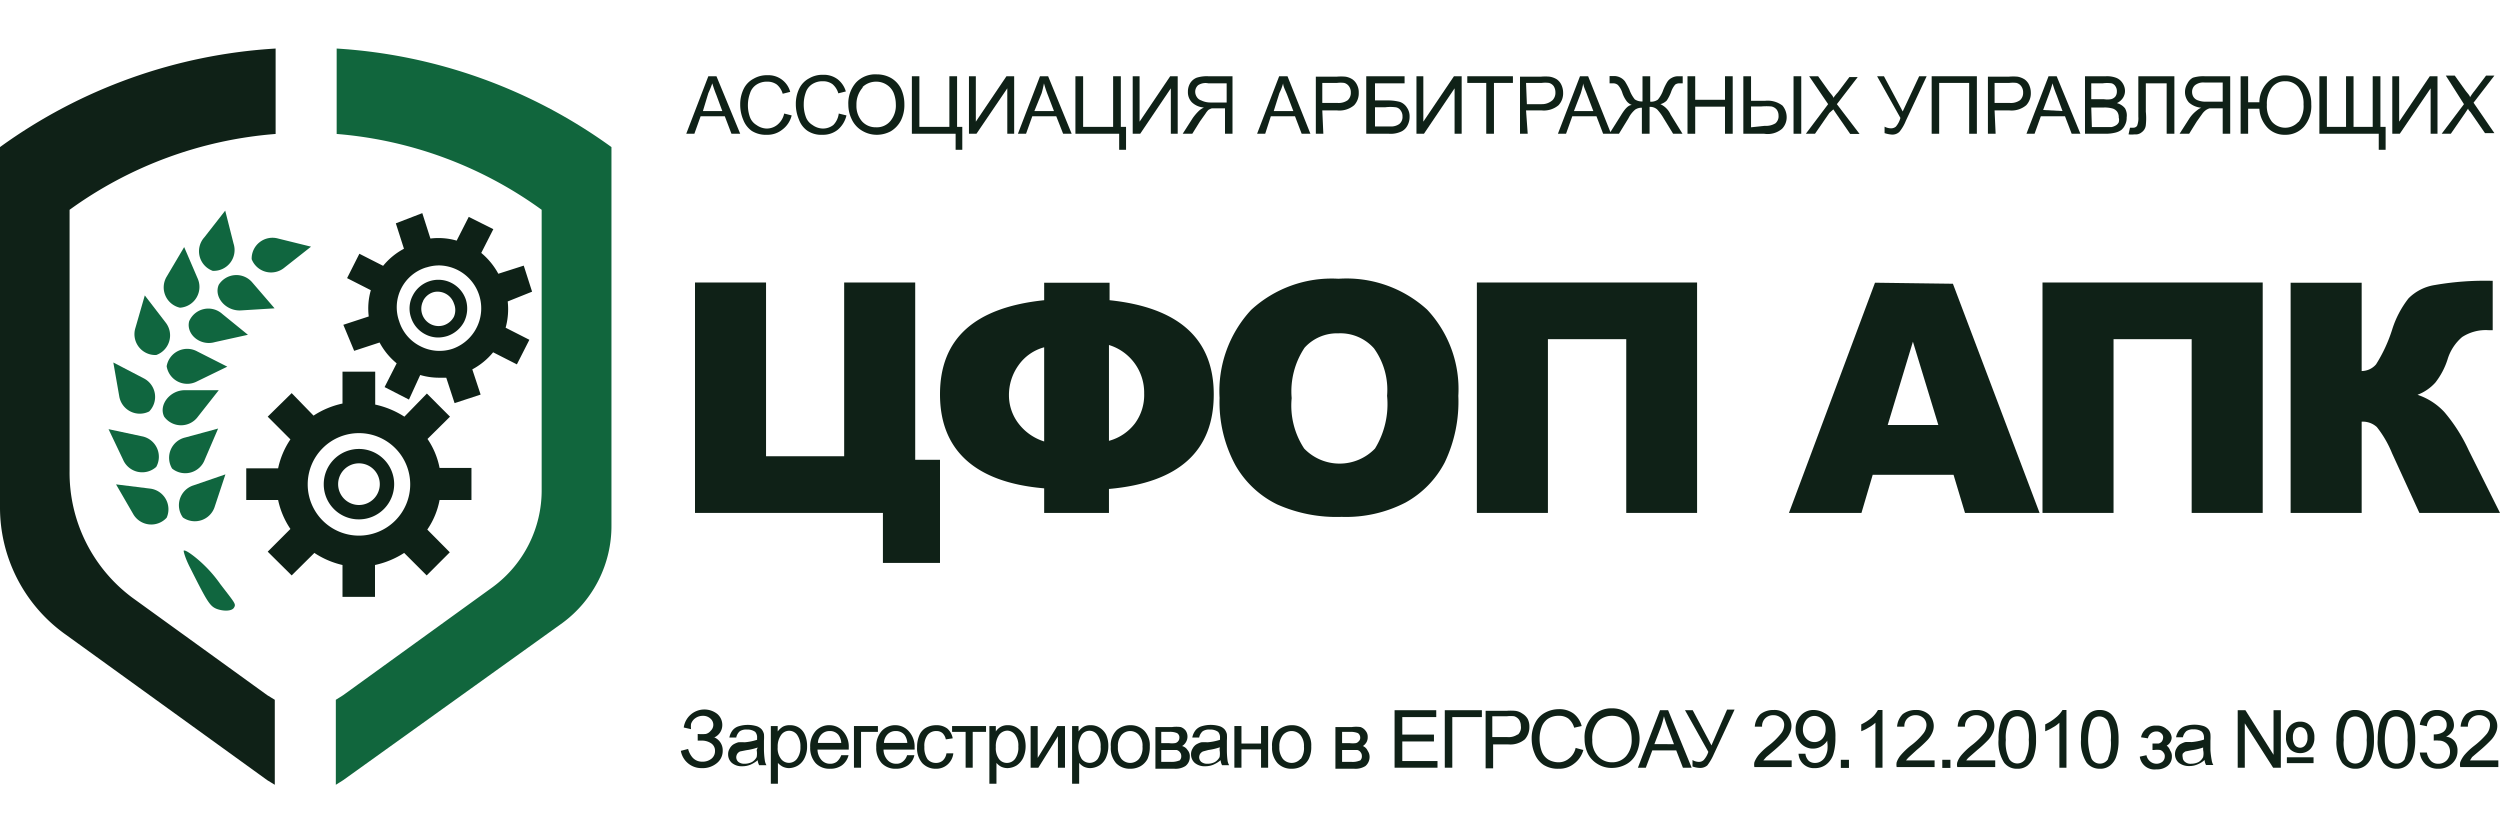 <svg xmlns="http://www.w3.org/2000/svg" viewBox="0 0 120 40"><defs><style>.cls-1{fill:none;}.cls-2{fill:#0e2117;}.cls-3{fill:#0f2117;}.cls-4{fill:#11663d;}.cls-5{fill:#10663f;}</style></defs><title>Монтажная область 36</title><g id="Layer_2" data-name="Layer 2"><path class="cls-1" d="M56.42,35.67a.24.24,0,0,0,.15-.09.25.25,0,0,0,.06-.16.24.24,0,0,0-.11-.23.85.85,0,0,0-.38-.06h-.38v.56h.37A1,1,0,0,0,56.42,35.67Z"/><path class="cls-1" d="M54.25,35.09a.52.52,0,0,0-.42.19.84.84,0,0,0-.17.57.87.87,0,0,0,.17.58.56.56,0,0,0,.84,0,.85.85,0,0,0,.17-.59.78.78,0,0,0-.17-.56A.52.52,0,0,0,54.25,35.09Z"/><path class="cls-1" d="M57.69,36a.36.36,0,0,0-.13.11.34.34,0,0,0-.05.17.3.3,0,0,0,.1.22.45.45,0,0,0,.3.09.75.75,0,0,0,.35-.08.59.59,0,0,0,.23-.24.94.94,0,0,0,0-.34v-.12A2.79,2.79,0,0,1,58,36Z"/><path class="cls-1" d="M52.32,35.07a.48.48,0,0,0-.38.2,1.13,1.13,0,0,0,0,1.16.49.49,0,0,0,.77,0,.9.9,0,0,0,.16-.59.87.87,0,0,0-.16-.58A.48.48,0,0,0,52.32,35.07Z"/><path class="cls-1" d="M76.22,4.52c-.08-.23-.15-.42-.19-.57a5.08,5.08,0,0,1-.15.52l-.3.81h.93Z"/><path class="cls-1" d="M53.23,16.56v4.6a2.33,2.33,0,0,0,1.25-.84,2.3,2.3,0,0,0,.44-1.43,2.39,2.39,0,0,0-1.69-2.33Z"/><path class="cls-1" d="M48.43,19a2.23,2.23,0,0,0,.46,1.38,2.47,2.47,0,0,0,1.23.86V16.62a2.2,2.2,0,0,0-1.23.86A2.45,2.45,0,0,0,48.43,19Z"/><path class="cls-1" d="M56.5,36l-.33,0h-.41v.6h.45a1,1,0,0,0,.4-.06.26.26,0,0,0,.11-.23.28.28,0,0,0-.06-.18A.29.29,0,0,0,56.5,36Z"/><path class="cls-1" d="M72.68,34.44a1.43,1.43,0,0,0-.34,0h-.71v1h.72a.75.75,0,0,0,.5-.13A.47.47,0,0,0,73,34.9a.53.53,0,0,0-.09-.3A.46.46,0,0,0,72.68,34.44Z"/><path class="cls-1" d="M77.87,34.49a.9.9,0,0,0-.49-.13.93.93,0,0,0-.67.26,1.23,1.23,0,0,0-.28.89,1.1,1.1,0,0,0,.27.79.91.91,0,0,0,.68.29.87.87,0,0,0,.67-.29,1.18,1.18,0,0,0,.27-.83,1.55,1.55,0,0,0-.11-.59A1,1,0,0,0,77.87,34.49Z"/><path class="cls-1" d="M79.87,34.38a5.26,5.26,0,0,1-.15.53l-.31.81h.94L80.06,35A5.37,5.37,0,0,1,79.87,34.38Z"/><path class="cls-1" d="M85.37,5.62a.48.48,0,0,0-.09-.29A.44.44,0,0,0,85,5.18a2.77,2.77,0,0,0-.49,0h-.49v1h.66A.87.87,0,0,0,85.22,6,.44.44,0,0,0,85.37,5.62Z"/><path class="cls-1" d="M65.1,35.67a.24.24,0,0,0,.14-.09.21.21,0,0,0,.07-.16.26.26,0,0,0-.11-.23.93.93,0,0,0-.39-.06h-.37v.56h.36A1.11,1.11,0,0,0,65.1,35.67Z"/><path class="cls-1" d="M64.24,16a2.1,2.1,0,0,0-1.66.73A3.78,3.78,0,0,0,62,19.11a3.75,3.75,0,0,0,.62,2.41,2.36,2.36,0,0,0,3.4,0,4.08,4.08,0,0,0,.6-2.57A3.41,3.41,0,0,0,66,16.68,2.16,2.16,0,0,0,64.24,16Z"/><path class="cls-1" d="M62,35.09a.52.52,0,0,0-.42.19.84.84,0,0,0-.17.57.87.87,0,0,0,.17.58.56.56,0,0,0,.84,0,.9.9,0,0,0,.17-.59.83.83,0,0,0-.17-.56A.52.52,0,0,0,62,35.09Z"/><path class="cls-1" d="M65.17,36l-.32,0h-.41v.6h.45a.87.87,0,0,0,.39-.06.26.26,0,0,0,.11-.23.28.28,0,0,0-.06-.18A.26.26,0,0,0,65.17,36Z"/><path class="cls-1" d="M97,4.84a.47.47,0,0,0,.15-.37.49.49,0,0,0-.09-.3A.41.41,0,0,0,96.79,4a1.35,1.35,0,0,0-.34,0h-.71V5h.71A.76.76,0,0,0,97,4.84Z"/><path class="cls-1" d="M17.23,24.25a1,1,0,1,0-1-1A1,1,0,0,0,17.23,24.25Z"/><path class="cls-1" d="M17.23,25.7a2.46,2.46,0,1,0-2.46-2.45A2.45,2.45,0,0,0,17.23,25.7Zm0-4.14a1.69,1.69,0,1,1-1.69,1.69A1.69,1.69,0,0,1,17.23,21.56Z"/><path class="cls-1" d="M61.79,4.52c-.09-.23-.15-.42-.2-.57a2.55,2.55,0,0,1-.15.52l-.3.81h.94Z"/><path class="cls-1" d="M34.39,4.52a5.81,5.81,0,0,1-.2-.57,5.08,5.08,0,0,1-.15.52l-.3.81h.93Z"/><path class="cls-1" d="M20.67,15.55a.81.81,0,0,0,.63,0,.85.85,0,0,0,.48-.41.81.81,0,0,0,0-.63A.83.83,0,0,0,21,14a.73.73,0,0,0-.25,0,.83.83,0,0,0-.12,1.52Z"/><path class="cls-1" d="M74.47,4.84a.5.5,0,0,0,.14-.37.56.56,0,0,0-.08-.3A.41.41,0,0,0,74.3,4,1.39,1.39,0,0,0,74,4h-.7V5H74A.76.76,0,0,0,74.47,4.84Z"/><path class="cls-1" d="M50.3,4.52A5.37,5.37,0,0,1,50.11,4a5.08,5.08,0,0,1-.15.52l-.31.81h.94Z"/><path class="cls-1" d="M58.84,4.88V4H58a.65.65,0,0,0-.45.13.42.42,0,0,0-.14.32.46.46,0,0,0,.08.25.38.38,0,0,0,.21.16,1,1,0,0,0,.39.06Z"/><path class="cls-1" d="M42.08,6.15a.84.84,0,0,0,.68-.29A1.16,1.16,0,0,0,43,5a1.51,1.51,0,0,0-.11-.59.87.87,0,0,0-.34-.39.91.91,0,0,0-.49-.14.94.94,0,0,0-.67.27,1.21,1.21,0,0,0-.28.89,1.13,1.13,0,0,0,.27.79A.88.88,0,0,0,42.08,6.15Z"/><path class="cls-1" d="M35.47,36a.36.36,0,0,0-.13.11.34.34,0,0,0-.05.17.3.3,0,0,0,.1.22.45.45,0,0,0,.3.09.78.78,0,0,0,.35-.08.59.59,0,0,0,.23-.24.94.94,0,0,0,0-.34v-.12a2.79,2.79,0,0,1-.55.13Z"/><path class="cls-1" d="M67.12,6a.43.43,0,0,0,.15-.36.46.46,0,0,0-.09-.29A.34.34,0,0,0,67,5.19a2.1,2.1,0,0,0-.52,0H66v1h.73A.68.68,0,0,0,67.12,6Z"/><path class="cls-1" d="M48.35,35.07a.52.52,0,0,0-.39.2.94.94,0,0,0-.16.59.88.88,0,0,0,.15.57.47.47,0,0,0,.38.19.49.49,0,0,0,.39-.19.9.9,0,0,0,.16-.59.87.87,0,0,0-.16-.58A.48.48,0,0,0,48.35,35.07Z"/><path class="cls-1" d="M64.69,4.84a.47.47,0,0,0,.15-.37.49.49,0,0,0-.09-.3A.41.41,0,0,0,64.52,4a1.3,1.3,0,0,0-.34,0h-.71V5h.72A.75.75,0,0,0,64.69,4.84Z"/><path class="cls-1" d="M37.88,35.07a.5.5,0,0,0-.38.2.94.94,0,0,0-.17.59.83.83,0,0,0,.16.57.48.48,0,0,0,.76,0,.9.9,0,0,0,.17-.59.93.93,0,0,0-.16-.58A.5.5,0,0,0,37.88,35.07Z"/><path class="cls-1" d="M39.83,35.09a.54.54,0,0,0-.39.15.62.62,0,0,0-.18.42h1.12a.74.74,0,0,0-.13-.38A.52.52,0,0,0,39.83,35.09Z"/><path class="cls-1" d="M43,35.09a.53.53,0,0,0-.39.15.62.62,0,0,0-.18.42h1.12a.74.74,0,0,0-.13-.38A.52.52,0,0,0,43,35.09Z"/><path class="cls-1" d="M19.09,15.45a2,2,0,0,0,1,1.19A2.05,2.05,0,0,0,23,14.18a2.06,2.06,0,0,0-2-1.42,2,2,0,0,0-.63.1,2,2,0,0,0-1.32,2.59Zm.72-1.26a1.38,1.38,0,0,1,1.86-.61,1.4,1.4,0,0,1,.69.8,1.44,1.44,0,0,1-.08,1.06,1.42,1.42,0,0,1-.81.69,1.55,1.55,0,0,1-.43.07,1.35,1.35,0,0,1-.62-.15,1.38,1.38,0,0,1-.69-.81A1.33,1.33,0,0,1,19.81,14.19Z"/><path class="cls-1" d="M104.9,36a.47.47,0,0,0-.13.11.34.34,0,0,0,0,.17.28.28,0,0,0,.11.22.41.41,0,0,0,.3.09.82.82,0,0,0,.35-.08.56.56,0,0,0,.22-.24.76.76,0,0,0,0-.34v-.12a2.62,2.62,0,0,1-.55.13Z"/><path class="cls-1" d="M100.79,34.36a.43.43,0,0,0-.37.2,2.58,2.58,0,0,0,0,1.84.46.46,0,0,0,.79,0,1.88,1.88,0,0,0,.15-.91,1.85,1.85,0,0,0-.15-.91A.47.47,0,0,0,100.79,34.36Z"/><path class="cls-1" d="M98.52,4a5.08,5.08,0,0,1-.15.52l-.3.81H99l-.28-.76A5.81,5.81,0,0,1,98.52,4Z"/><polygon class="cls-1" points="90.63 20.4 93.06 20.4 91.84 16.43 90.63 20.4"/><path class="cls-1" d="M96.83,34.36a.46.46,0,0,0-.38.2,1.83,1.83,0,0,0-.17.93,1.72,1.72,0,0,0,.16.91.46.46,0,0,0,.78,0,1.74,1.74,0,0,0,.16-.91,1.72,1.72,0,0,0-.16-.91A.46.46,0,0,0,96.83,34.36Z"/><path class="cls-1" d="M113.05,34.36a.46.46,0,0,0-.38.2,1.83,1.83,0,0,0-.17.93,1.72,1.72,0,0,0,.16.91.46.46,0,0,0,.39.22.45.45,0,0,0,.39-.22,1.74,1.74,0,0,0,.16-.91,1.72,1.72,0,0,0-.16-.91A.45.45,0,0,0,113.05,34.36Z"/><path class="cls-1" d="M115,34.36a.43.43,0,0,0-.37.2,2.58,2.58,0,0,0,0,1.84.46.46,0,0,0,.79,0,1.88,1.88,0,0,0,.15-.91,1.85,1.85,0,0,0-.15-.91A.47.47,0,0,0,115,34.36Z"/><path class="cls-1" d="M110.41,34.9a.32.32,0,0,0-.25.12.59.59,0,0,0-.1.36.63.63,0,0,0,.1.39.32.32,0,0,0,.25.12.31.31,0,0,0,.24-.12.56.56,0,0,0,.11-.37.59.59,0,0,0-.11-.39A.34.34,0,0,0,110.41,34.9Z"/><path class="cls-1" d="M106.69,4.88V4h-.88a.65.65,0,0,0-.45.13.42.42,0,0,0-.14.32.45.45,0,0,0,.07.25.41.41,0,0,0,.22.16,1,1,0,0,0,.39.06Z"/><path class="cls-1" d="M109.69,3.92a.77.77,0,0,0-.64.3,1.3,1.3,0,0,0-.24.83,1.22,1.22,0,0,0,.24.81.85.85,0,0,0,1.28,0,1.26,1.26,0,0,0,.24-.83,1.27,1.27,0,0,0-.24-.82A.79.79,0,0,0,109.69,3.92Z"/><path class="cls-1" d="M101.32,6.08a.66.66,0,0,0,.21-.08.34.34,0,0,0,.14-.15.43.43,0,0,0,0-.23.47.47,0,0,0-.07-.27.44.44,0,0,0-.22-.16,1.42,1.42,0,0,0-.41-.05h-.64v1h.94Z"/><path class="cls-1" d="M101.33,4.78a.38.38,0,0,0,.21-.13.4.4,0,0,0,.07-.24.41.41,0,0,0-.07-.25.32.32,0,0,0-.18-.14,1.51,1.51,0,0,0-.43,0h-.55v.84h.6A1,1,0,0,0,101.33,4.78Z"/><path class="cls-1" d="M87.1,34.36a.51.51,0,0,0-.39.18.72.72,0,0,0-.17.48.61.61,0,0,0,.16.43.54.54,0,0,0,.39.17.51.51,0,0,0,.39-.17.65.65,0,0,0,.15-.46.69.69,0,0,0-.15-.46A.52.52,0,0,0,87.1,34.36Z"/><path class="cls-2" d="M16.44,27.12v1.53H18V27.12a4.23,4.23,0,0,0,1.4-.58l1.08,1.08,1.11-1.11-1.08-1.09A3.73,3.73,0,0,0,21.1,24h1.53V22.46H21.1a3.73,3.73,0,0,0-.58-1.39L21.6,20l-1.11-1.11L19.41,20a4.23,4.23,0,0,0-1.4-.58V17.84H16.44v1.53a4.1,4.1,0,0,0-1.39.58L14,18.87,12.85,20l1.09,1.09a3.92,3.92,0,0,0-.59,1.39H11.82V24h1.53a3.92,3.92,0,0,0,.59,1.39l-1.09,1.09L14,27.62l1.09-1.08A4.1,4.1,0,0,0,16.44,27.12Zm.79-6.33a2.46,2.46,0,1,1-2.46,2.46A2.46,2.46,0,0,1,17.23,20.79Z"/><path class="cls-2" d="M17.23,24.93a1.69,1.69,0,1,0-1.69-1.68A1.68,1.68,0,0,0,17.23,24.93Zm0-2.69a1,1,0,1,1-1,1A1,1,0,0,1,17.23,22.24Z"/><path class="cls-2" d="M17,16.84l1.22-.4a3.3,3.3,0,0,0,.82,1l-.58,1.14,1.17.6L20.17,18a3.22,3.22,0,0,0,.87.13c.13,0,.25,0,.38,0l.4,1.22,1.25-.41-.4-1.21a3.3,3.3,0,0,0,1-.82l1.14.58.6-1.18-1.14-.58a3.34,3.34,0,0,0,.1-1.26L25.54,14l-.4-1.25-1.22.39a3.43,3.43,0,0,0-.82-1l.58-1.14-1.18-.59-.58,1.14a3.15,3.15,0,0,0-1.26-.1l-.39-1.22L19,10.72l.39,1.22a3.27,3.27,0,0,0-1,.82l-1.14-.58-.59,1.17,1.14.58a3.16,3.16,0,0,0-.1,1.26l-1.22.4Zm3.46-4a2,2,0,0,1,.63-.1,2.06,2.06,0,0,1,.64,4,2,2,0,0,1-1.57-.13,2,2,0,0,1-1-1.19,2,2,0,0,1,1.32-2.59Z"/><path class="cls-2" d="M20.42,16.05a1.35,1.35,0,0,0,.62.15,1.55,1.55,0,0,0,.43-.07,1.42,1.42,0,0,0,.81-.69,1.44,1.44,0,0,0,.08-1.06,1.4,1.4,0,0,0-.69-.8,1.38,1.38,0,0,0-1.86.61,1.33,1.33,0,0,0-.08,1.05A1.38,1.38,0,0,0,20.42,16.05Zm-.11-1.61a.81.81,0,0,1,.48-.41A.73.73,0,0,1,21,14a.83.83,0,0,1,.79.57.81.81,0,0,1,0,.63.85.85,0,0,1-.48.41.83.83,0,0,1-1-1.16Z"/><path class="cls-3" d="M6.34,28.68a7.47,7.47,0,0,1-3-6.07V10.07a19.41,19.41,0,0,1,9.89-3.64V2.33A25.09,25.09,0,0,0,0,7.06H0V24.33A7.48,7.48,0,0,0,3.07,30.4l9.76,7.05.36.22V33.59l-.36-.22Z"/><path class="cls-4" d="M16.16,6.43A19.41,19.41,0,0,1,26,10.07h0V23.5a5.76,5.76,0,0,1-2.35,4.68l-7.18,5.19-.35.22v4.08l.35-.22L27,29.9a5.78,5.78,0,0,0,2.35-4.69V7.06A25.09,25.09,0,0,0,16.16,2.33Z"/><path class="cls-5" d="M10.41,29.23c.3.11.71.12.82-.06s.06-.2-.66-1.14A6.25,6.25,0,0,0,9.31,26.7c-.4-.31-.47-.28-.49-.27s.06.35.32.85C9.94,28.87,10.07,29.1,10.41,29.23Z"/><path class="cls-5" d="M10.31,24.31l.51-1.54-1.54.53a1,1,0,0,0-.5,1.54A1,1,0,0,0,10.31,24.31Z"/><path class="cls-5" d="M8,24.85H8a1,1,0,0,0-.82-1.4l-1.61-.2.81,1.4A1,1,0,0,0,8,24.85Z"/><path class="cls-5" d="M9.83,22.06l.64-1.49L8.89,21a1,1,0,0,0-.63,1.49A1,1,0,0,0,9.83,22.06Z"/><path class="cls-5" d="M5.91,22.07a1,1,0,0,0,1.59.34h0a1,1,0,0,0-.7-1.47L5.21,20.6Z"/><path class="cls-5" d="M7.88,20A1,1,0,0,0,9.5,20l1-1.27-1.62,0C8.17,18.72,7.6,19.43,7.88,20Z"/><path class="cls-5" d="M5.72,19a1,1,0,0,0,1.44.75,1,1,0,0,0-.28-1.6L5.44,17.4Z"/><path class="cls-5" d="M9.47,16.87A1,1,0,0,0,8,17.58a1,1,0,0,0,1.45.73h0l1.46-.71Z"/><path class="cls-5" d="M6.5,15.74a1,1,0,0,0,1,1.3,1,1,0,0,0,.45-1.56l-1-1.3Z"/><path class="cls-5" d="M10.67,15.07a1,1,0,0,0-1.59.35h0c-.16.62.53,1.21,1.24,1l1.58-.35Z"/><path class="cls-5" d="M9.48,13.35h0l-.64-1.49L8,13.28a1,1,0,0,0,.64,1.49A1,1,0,0,0,9.48,13.35Z"/><path class="cls-5" d="M12.12,13.57a1,1,0,0,0-1.62.1c-.25.59.34,1.27,1.06,1.23l1.62-.1Z"/><path class="cls-5" d="M12.08,12.44a1,1,0,0,0,1.58.4l1.27-1-1.58-.39A1,1,0,0,0,12.08,12.44Z"/><path class="cls-5" d="M11.21,11.69l-.4-1.58-1,1.28A1,1,0,0,0,10.21,13,1,1,0,0,0,11.21,11.69Z"/><path class="cls-3" d="M33.63,5.58h1.16l.32.84h.42L34.39,3.66H34L32.94,6.42h.39ZM34,4.47A5.08,5.08,0,0,0,34.19,4a5.81,5.81,0,0,0,.2.57l.28.76h-.93Z"/><path class="cls-3" d="M36.08,6.28a1.26,1.26,0,0,0,.73.19,1.13,1.13,0,0,0,.73-.24A1.2,1.2,0,0,0,38,5.54l-.36-.09A.94.94,0,0,1,37.3,6a.81.81,0,0,1-.52.17A.88.88,0,0,1,36.31,6,.74.74,0,0,1,36,5.63a1.68,1.68,0,0,1-.1-.62A1.64,1.64,0,0,1,36,4.48a.76.76,0,0,1,.3-.41.9.9,0,0,1,.53-.15.76.76,0,0,1,.46.14.91.91,0,0,1,.28.44l.36-.09a1.08,1.08,0,0,0-1.09-.8,1.26,1.26,0,0,0-.67.17,1.09,1.09,0,0,0-.47.48,1.67,1.67,0,0,0-.17.76,1.85,1.85,0,0,0,.15.74A1.16,1.16,0,0,0,36.08,6.28Z"/><path class="cls-3" d="M38.76,6.28a1.2,1.2,0,0,0,.72.19,1.13,1.13,0,0,0,.73-.24,1.27,1.27,0,0,0,.42-.69l-.37-.09A.94.94,0,0,1,40,6a.81.81,0,0,1-.52.17A.88.88,0,0,1,39,6a.74.74,0,0,1-.32-.39,1.68,1.68,0,0,1-.1-.62,1.64,1.64,0,0,1,.09-.53.76.76,0,0,1,.3-.41.9.9,0,0,1,.53-.15.76.76,0,0,1,.46.14.91.91,0,0,1,.28.44l.36-.09a1.14,1.14,0,0,0-.4-.59,1.11,1.11,0,0,0-.69-.21,1.26,1.26,0,0,0-.67.17,1.09,1.09,0,0,0-.47.48,1.67,1.67,0,0,0-.17.76,1.85,1.85,0,0,0,.15.74A1.11,1.11,0,0,0,38.76,6.28Z"/><path class="cls-3" d="M41.39,6.28a1.36,1.36,0,0,0,.7.19,1.42,1.42,0,0,0,.67-.17,1.31,1.31,0,0,0,.48-.51A1.66,1.66,0,0,0,43.41,5a1.75,1.75,0,0,0-.16-.74,1.22,1.22,0,0,0-.47-.51,1.37,1.37,0,0,0-.69-.18,1.27,1.27,0,0,0-1,.39,1.51,1.51,0,0,0-.37,1.07,1.59,1.59,0,0,0,.16.69A1.24,1.24,0,0,0,41.39,6.28Zm0-2.09a.94.94,0,0,1,.67-.27.91.91,0,0,1,.49.14.87.87,0,0,1,.34.39A1.51,1.51,0,0,1,43,5a1.16,1.16,0,0,1-.27.82.84.84,0,0,1-.68.29.88.88,0,0,1-.67-.28,1.13,1.13,0,0,1-.27-.79A1.21,1.21,0,0,1,41.42,4.19Z"/><polygon class="cls-3" points="45.87 7.19 46.19 7.19 46.19 6.09 45.94 6.09 45.94 3.66 45.57 3.66 45.57 6.09 44.13 6.09 44.13 3.66 43.77 3.66 43.77 6.42 45.87 6.42 45.87 7.19"/><polygon class="cls-3" points="48.35 4.24 48.35 6.42 48.68 6.42 48.68 3.66 48.31 3.66 46.84 5.84 46.84 3.66 46.51 3.66 46.51 6.42 46.87 6.42 48.35 4.24"/><path class="cls-3" d="M49.55,5.58H50.7l.33.84h.41L50.31,3.66h-.39L48.86,6.42h.39ZM50,4.47A5.08,5.08,0,0,0,50.11,4a5.37,5.37,0,0,0,.19.57l.29.76h-.94Z"/><polygon class="cls-3" points="53.72 7.19 54.05 7.19 54.05 6.09 53.8 6.09 53.8 3.66 53.43 3.66 53.43 6.09 51.99 6.09 51.99 3.66 51.62 3.66 51.62 6.42 53.72 6.42 53.72 7.19"/><polygon class="cls-3" points="56.2 4.24 56.2 6.42 56.53 6.42 56.53 3.66 56.17 3.66 54.7 5.84 54.7 3.66 54.37 3.66 54.37 6.42 54.73 6.42 56.2 4.24"/><path class="cls-3" d="M57.25,5.67l-.48.75h.46l.36-.58.27-.38A1,1,0,0,1,58,5.28a.65.65,0,0,1,.17-.08h.63V6.42h.36V3.66H58a1.62,1.62,0,0,0-.56.07.65.65,0,0,0-.31.26.78.78,0,0,0-.11.42.69.69,0,0,0,.19.5.92.92,0,0,0,.58.25,1,1,0,0,0-.22.14A2.4,2.4,0,0,0,57.25,5.67Zm.41-.85a.38.38,0,0,1-.21-.16.46.46,0,0,1-.08-.25.42.42,0,0,1,.14-.32A.65.65,0,0,1,58,4h.88v.92h-.79A1,1,0,0,1,57.66,4.82Z"/><path class="cls-3" d="M61,5.58h1.16l.32.84h.42L61.8,3.66h-.4L60.34,6.42h.39Zm.41-1.11A2.55,2.55,0,0,0,61.59,4c0,.15.11.34.2.57l.29.76h-.94Z"/><path class="cls-3" d="M63.47,5.3h.71A1.09,1.09,0,0,0,65,5.05a.84.84,0,0,0,.22-.6.77.77,0,0,0-.08-.37.67.67,0,0,0-.22-.27.86.86,0,0,0-.34-.13,2.43,2.43,0,0,0-.42,0h-1V6.42h.36Zm0-1.32h.71a1.3,1.3,0,0,1,.34,0,.41.41,0,0,1,.23.16.49.49,0,0,1,.09.3.47.47,0,0,1-.15.37.75.75,0,0,1-.5.13h-.72Z"/><path class="cls-3" d="M67.29,6.3A.65.65,0,0,0,67.57,6a.86.86,0,0,0,.09-.39.73.73,0,0,0-.13-.45.65.65,0,0,0-.34-.27,2.24,2.24,0,0,0-.58-.07H66V4h1.42V3.66H65.58V6.42h1.08A1.2,1.2,0,0,0,67.29,6.3ZM66,5.15h.48a2.1,2.1,0,0,1,.52,0,.34.34,0,0,1,.23.15.46.46,0,0,1,.09.29.43.43,0,0,1-.15.36.68.68,0,0,1-.44.12H66Z"/><polygon class="cls-3" points="69.82 4.24 69.82 6.42 70.16 6.42 70.16 3.66 69.79 3.66 68.32 5.84 68.32 3.66 67.99 3.66 67.99 6.42 68.35 6.42 69.82 4.24"/><polygon class="cls-3" points="71.34 6.42 71.71 6.42 71.71 3.98 72.62 3.98 72.62 3.66 70.43 3.66 70.43 3.98 71.34 3.98 71.34 6.42"/><path class="cls-3" d="M73.25,5.3H74a1.09,1.09,0,0,0,.81-.25.84.84,0,0,0,.22-.6.91.91,0,0,0-.08-.37.67.67,0,0,0-.22-.27.91.91,0,0,0-.35-.13,2.31,2.31,0,0,0-.42,0h-1V6.42h.37Zm0-1.32H74a1.39,1.39,0,0,1,.35,0,.41.41,0,0,1,.23.16.56.56,0,0,1,.08.3.5.5,0,0,1-.14.37A.76.76,0,0,1,74,5h-.71Z"/><path class="cls-3" d="M75.17,6.42l.3-.84h1.16l.32.84h.76l.46-.75,0,0a1.28,1.28,0,0,1,.32-.41.57.57,0,0,1,.32-.09V6.42h.37V5.13a.51.51,0,0,1,.36.12,2.26,2.26,0,0,1,.31.42l.46.75h.45l-.57-.92A1,1,0,0,0,79.7,5,.7.7,0,0,0,80,4.83a1.86,1.86,0,0,0,.21-.41,1.07,1.07,0,0,1,.2-.36A.34.34,0,0,1,80.62,4h.15V3.66h-.23a.61.61,0,0,0-.3.08.55.55,0,0,0-.21.19,2.59,2.59,0,0,0-.19.38,1.5,1.5,0,0,1-.26.47.55.55,0,0,1-.37.1V3.66h-.37V4.87a.61.61,0,0,1-.37-.1,1.59,1.59,0,0,1-.26-.47A3.61,3.61,0,0,0,78,3.91a.63.63,0,0,0-.21-.18.66.66,0,0,0-.32-.08h-.21V4h.15a.36.36,0,0,1,.25.08,1,1,0,0,1,.21.37,1.38,1.38,0,0,0,.22.42.61.61,0,0,0,.24.17c-.18,0-.35.21-.52.49l-.51.81L76.23,3.66h-.39L74.78,6.42Zm.71-1.95A5.08,5.08,0,0,0,76,4c0,.15.11.34.19.57l.29.76h-.93Z"/><polygon class="cls-3" points="81.37 5.12 82.8 5.12 82.8 6.42 83.17 6.42 83.17 3.66 82.8 3.66 82.8 4.79 81.37 4.79 81.37 3.66 81 3.66 81 6.42 81.37 6.42 81.37 5.12"/><rect class="cls-3" x="86.09" y="3.66" width="0.37" height="2.76"/><path class="cls-3" d="M85.54,6.18a.79.79,0,0,0,.22-.56.87.87,0,0,0-.2-.55,1.17,1.17,0,0,0-.85-.23h-.66V3.66h-.37V6.42h1A1.06,1.06,0,0,0,85.54,6.18Zm-1.49-.07v-1h.49a2.77,2.77,0,0,1,.49,0,.44.44,0,0,1,.25.15.48.48,0,0,1,.09.29.44.44,0,0,1-.15.37.87.87,0,0,1-.51.12Z"/><path class="cls-3" d="M87.12,6.42l.69-1L88,5.25l.12.18.69,1h.45L88.17,5l1-1.3h-.4l-.55.73A2.58,2.58,0,0,0,88,4.7c0-.08-.12-.19-.23-.34l-.5-.7h-.43L87.75,5,86.68,6.42Z"/><path class="cls-3" d="M91,6.08a.36.36,0,0,1-.23.08.68.68,0,0,1-.31-.08v.31a1.43,1.43,0,0,0,.35.07.48.48,0,0,0,.36-.13,2,2,0,0,0,.31-.53l1-2.14h-.36l-.79,1.69-.9-1.69H90.1l1.12,2A1.07,1.07,0,0,1,91,6.08Z"/><polygon class="cls-3" points="93.08 3.98 94.52 3.98 94.52 6.42 94.89 6.42 94.89 3.66 92.72 3.66 92.72 6.42 93.08 6.42 93.08 3.98"/><path class="cls-3" d="M95.74,5.3h.71a1.09,1.09,0,0,0,.81-.25.84.84,0,0,0,.22-.6.91.91,0,0,0-.08-.37.67.67,0,0,0-.22-.27.93.93,0,0,0-.34-.13,2.43,2.43,0,0,0-.42,0h-1V6.42h.37Zm0-1.32h.71a1.35,1.35,0,0,1,.34,0,.41.41,0,0,1,.23.16.49.49,0,0,1,.09.3.47.47,0,0,1-.15.37.76.76,0,0,1-.51.13h-.71Z"/><path class="cls-3" d="M99.44,6.42h.42L98.72,3.66h-.39L97.27,6.42h.39l.3-.84h1.16ZM98.07,5.28l.3-.81A5.08,5.08,0,0,0,98.52,4a5.81,5.81,0,0,0,.2.57l.28.76Z"/><path class="cls-3" d="M101.52,6.37a.83.83,0,0,0,.3-.13A.67.67,0,0,0,102,6a.73.73,0,0,0,.08-.36A.68.68,0,0,0,102,5.2a.72.72,0,0,0-.39-.25.72.72,0,0,0,.29-.25.61.61,0,0,0,.1-.34.69.69,0,0,0-.11-.36.64.64,0,0,0-.3-.26,1.24,1.24,0,0,0-.51-.08h-1V6.42h1A1.87,1.87,0,0,0,101.52,6.37ZM100.38,4h.55a1.51,1.51,0,0,1,.43,0,.32.32,0,0,1,.18.14.41.41,0,0,1,.07.25.4.4,0,0,1-.07.24.38.38,0,0,1-.21.13,1,1,0,0,1-.35,0h-.6Zm0,1.16H101a1.42,1.42,0,0,1,.41.05.44.44,0,0,1,.22.16.47.47,0,0,1,.07.27.43.43,0,0,1,0,.23.34.34,0,0,1-.14.15.66.66,0,0,1-.21.08h-.94Z"/><path class="cls-3" d="M102.8,6.35A.48.48,0,0,0,103,6a3.14,3.14,0,0,0,0-.64V4h1V6.42h.37V3.66h-1.73V5.6a1,1,0,0,1-.06.44.22.22,0,0,1-.19.09l-.15,0-.07.32a1.26,1.26,0,0,0,.29,0A.45.45,0,0,0,102.8,6.35Z"/><path class="cls-3" d="M105.1,5.67l-.48.75h.46l.36-.58.27-.38a.76.76,0,0,1,.18-.18.65.65,0,0,1,.17-.08h.63V6.42h.36V3.66h-1.22a1.69,1.69,0,0,0-.57.07A.63.63,0,0,0,105,4a.79.79,0,0,0-.12.42.74.74,0,0,0,.19.5,1,1,0,0,0,.59.25.84.84,0,0,0-.22.14A1.61,1.61,0,0,0,105.1,5.67Zm.41-.85a.41.41,0,0,1-.22-.16.45.45,0,0,1-.07-.25.42.42,0,0,1,.14-.32.65.65,0,0,1,.45-.13h.88v.92h-.79A1,1,0,0,1,105.51,4.82Z"/><path class="cls-3" d="M110.94,5a1.48,1.48,0,0,0-.35-1,1.2,1.2,0,0,0-.9-.38,1.14,1.14,0,0,0-.86.35,1.37,1.37,0,0,0-.38.94h-.54V3.66h-.36V6.42h.36V5.22h.54a1.45,1.45,0,0,0,.4.92,1.13,1.13,0,0,0,.83.33,1.18,1.18,0,0,0,.91-.39A1.52,1.52,0,0,0,110.94,5Zm-.61.84a.85.85,0,0,1-1.28,0,1.22,1.22,0,0,1-.24-.81,1.3,1.3,0,0,1,.24-.83.77.77,0,0,1,.64-.3.79.79,0,0,1,.64.29,1.27,1.27,0,0,1,.24.82A1.26,1.26,0,0,1,110.33,5.86Z"/><polygon class="cls-3" points="114.18 7.19 114.51 7.19 114.51 6.09 114.26 6.09 114.26 3.66 113.89 3.66 113.89 6.09 112.97 6.09 112.97 3.66 112.61 3.66 112.61 6.09 111.69 6.09 111.69 3.66 111.33 3.66 111.33 6.42 114.18 6.42 114.18 7.19"/><polygon class="cls-3" points="116.67 4.24 116.67 6.42 117 6.42 117 3.66 116.63 3.66 115.16 5.84 115.16 3.66 114.83 3.66 114.83 6.42 115.19 6.42 116.67 4.24"/><path class="cls-3" d="M117.64,6.42l.69-1,.14-.21c0,.06.08.13.12.18l.69,1h.45l-1-1.46,1-1.3h-.4l-.55.73a2.58,2.58,0,0,0-.22.31c0-.08-.12-.19-.23-.34l-.5-.7h-.43L118.27,5,117.2,6.42Z"/><polygon class="cls-3" points="40.52 13.56 40.52 21.9 36.77 21.9 36.77 13.56 33.36 13.56 33.36 24.62 42.38 24.62 42.38 27.02 45.12 27.02 45.12 22.07 43.93 22.07 43.93 13.56 40.52 13.56"/><path class="cls-3" d="M58.26,18.93c0-2.66-1.67-4.17-5-4.52v-.84H50.12v.84c-3.35.35-5,1.85-5,4.52s1.68,4.23,5,4.51v1.18h3.11V23.47C56.59,23.17,58.26,21.65,58.26,18.93Zm-8.14,2.26a2.47,2.47,0,0,1-1.23-.86A2.23,2.23,0,0,1,48.43,19a2.45,2.45,0,0,1,.46-1.47,2.2,2.2,0,0,1,1.23-.86Zm4.36-.87a2.33,2.33,0,0,1-1.25.84v-4.6a2.39,2.39,0,0,1,1.69,2.33A2.3,2.3,0,0,1,54.48,20.32Z"/><path class="cls-3" d="M68.5,14.86a5.75,5.75,0,0,0-4.25-1.48,5.71,5.71,0,0,0-4.2,1.5,5.73,5.73,0,0,0-1.51,4.22,6.35,6.35,0,0,0,.76,3.23,4.66,4.66,0,0,0,2,1.88,7,7,0,0,0,3.1.6,6.22,6.22,0,0,0,3.07-.69,4.66,4.66,0,0,0,1.88-1.93A6.76,6.76,0,0,0,70,19,5.57,5.57,0,0,0,68.5,14.86ZM66,21.53a2.36,2.36,0,0,1-3.4,0A3.75,3.75,0,0,1,62,19.11a3.78,3.78,0,0,1,.62-2.42A2.1,2.1,0,0,1,64.24,16a2.16,2.16,0,0,1,1.71.72A3.41,3.41,0,0,1,66.58,19,4.08,4.08,0,0,1,66,21.53Z"/><polygon class="cls-3" points="81.46 24.62 81.46 13.56 70.89 13.56 70.89 24.62 74.3 24.62 74.3 16.28 78.06 16.28 78.06 24.62 81.46 24.62"/><path class="cls-3" d="M90,13.57,85.87,24.62h3.48l.54-1.83h3.88l.55,1.83H97.9l-4.16-11Zm.61,6.83,1.21-4,1.22,4Z"/><polygon class="cls-3" points="101.45 16.28 105.2 16.28 105.2 24.62 108.61 24.62 108.61 13.56 98.04 13.56 98.04 24.62 101.45 24.62 101.45 16.28"/><path class="cls-3" d="M116.13,24.62H120l-1.5-3a7.94,7.94,0,0,0-1.17-1.84,3.08,3.08,0,0,0-1.29-.83,2.19,2.19,0,0,0,.86-.59,3.57,3.57,0,0,0,.58-1.1,2.28,2.28,0,0,1,.7-1.08,2.08,2.08,0,0,1,1.29-.33h.18V13.48a14,14,0,0,0-2.77.2,2.27,2.27,0,0,0-1.27.64,4.72,4.72,0,0,0-.78,1.48,7.19,7.19,0,0,1-.78,1.69.92.92,0,0,1-.69.32V13.57h-3.41V24.62h3.41V20.24a1,1,0,0,1,.73.26,5.12,5.12,0,0,1,.73,1.26Z"/><path class="cls-3" d="M34.3,35.39a.65.65,0,0,0,.37-.6.69.69,0,0,0-.24-.52,1,1,0,0,0-1.61.65l.35.08a1.19,1.19,0,0,1,0-.25.54.54,0,0,1,.21-.28.61.61,0,0,1,.36-.11.51.51,0,0,1,.37.14.39.39,0,0,1,0,.58.42.42,0,0,1-.23.15,1.92,1.92,0,0,1-.39,0v.32h.18a.78.78,0,0,1,.48.14.42.42,0,0,1,.17.36.46.46,0,0,1-.16.36.67.67,0,0,1-.46.15.6.6,0,0,1-.46-.2,1,1,0,0,1-.21-.41l-.35.09a1,1,0,0,0,1,.83,1.07,1.07,0,0,0,.73-.24.75.75,0,0,0,.28-.6.67.67,0,0,0-.5-.67Z"/><path class="cls-3" d="M36.67,36v-.45a2,2,0,0,0,0-.31.55.55,0,0,0-.11-.23.57.57,0,0,0-.23-.15,1.49,1.49,0,0,0-.87,0,.59.59,0,0,0-.3.2.82.82,0,0,0-.15.34l.33,0a.54.54,0,0,1,.17-.3.55.55,0,0,1,.35-.08.62.62,0,0,1,.39.11.4.4,0,0,1,.09.29v.09a2.59,2.59,0,0,1-.6.12,2.26,2.26,0,0,0-.3,0,1,1,0,0,0-.25.11.55.55,0,0,0-.17.2.5.5,0,0,0-.07.27.54.54,0,0,0,.18.41.73.73,0,0,0,.5.16,1,1,0,0,0,.38-.07,1.45,1.45,0,0,0,.36-.22.61.61,0,0,0,.07.24h.35a.62.62,0,0,1-.08-.24A3.92,3.92,0,0,1,36.67,36Zm-.35,0a.94.94,0,0,1,0,.34.59.59,0,0,1-.23.24.78.78,0,0,1-.35.08.45.45,0,0,1-.3-.09.3.3,0,0,1-.1-.22.34.34,0,0,1,.05-.17.36.36,0,0,1,.13-.11l.3-.06a2.79,2.79,0,0,0,.55-.13Z"/><path class="cls-3" d="M38.37,34.94a.78.78,0,0,0-.46-.13.67.67,0,0,0-.33.07.89.89,0,0,0-.25.23v-.26H37v2.77h.34v-1a.84.84,0,0,0,.23.18.73.73,0,0,0,.3.07.9.9,0,0,0,.44-.13.85.85,0,0,0,.32-.38,1.23,1.23,0,0,0,.11-.55,1.32,1.32,0,0,0-.1-.53A.77.77,0,0,0,38.37,34.94Zm-.12,1.49a.48.48,0,0,1-.76,0,.83.83,0,0,1-.16-.57.94.94,0,0,1,.17-.59.47.47,0,0,1,.76,0,.93.93,0,0,1,.16.58A.9.9,0,0,1,38.25,36.43Z"/><path class="cls-3" d="M39.83,34.81a.88.88,0,0,0-.68.28,1.1,1.1,0,0,0-.26.78,1.08,1.08,0,0,0,.26.76.91.91,0,0,0,.7.27.94.94,0,0,0,.57-.17.86.86,0,0,0,.31-.48l-.35,0a.76.76,0,0,1-.21.31.51.51,0,0,1-.32.1.54.54,0,0,1-.42-.18.79.79,0,0,1-.19-.5h1.5v-.09a1.09,1.09,0,0,0-.26-.77A.86.86,0,0,0,39.83,34.81Zm-.57.85a.62.62,0,0,1,.18-.42.54.54,0,0,1,.39-.15.52.52,0,0,1,.42.19.74.74,0,0,1,.13.38Z"/><polygon class="cls-3" points="42.14 34.85 40.99 34.85 40.99 36.85 41.33 36.85 41.33 35.13 42.14 35.13 42.14 34.85"/><path class="cls-3" d="M43,34.81a.87.87,0,0,0-.68.28,1.1,1.1,0,0,0-.26.78,1.08,1.08,0,0,0,.26.76.9.9,0,0,0,.69.27,1,1,0,0,0,.58-.17.8.8,0,0,0,.3-.48l-.35,0a.61.61,0,0,1-.21.31.46.46,0,0,1-.31.1.54.54,0,0,1-.42-.18.74.74,0,0,1-.19-.5h1.49a.34.34,0,0,0,0-.09,1.09,1.09,0,0,0-.26-.77A.86.86,0,0,0,43,34.81Zm-.57.85a.62.62,0,0,1,.18-.42.53.53,0,0,1,.39-.15.52.52,0,0,1,.42.19.74.74,0,0,1,.13.38Z"/><path class="cls-3" d="M45.26,36.5a.48.48,0,0,1-.33.12.52.52,0,0,1-.41-.18,1,1,0,0,1-.15-.59.86.86,0,0,1,.16-.58.53.53,0,0,1,.42-.18.43.43,0,0,1,.29.1.57.57,0,0,1,.16.3l.33-.05a.81.81,0,0,0-.26-.47.85.85,0,0,0-.54-.16,1,1,0,0,0-.48.12.75.75,0,0,0-.32.36,1.41,1.41,0,0,0-.11.57,1.08,1.08,0,0,0,.25.77.87.87,0,0,0,.66.27.81.81,0,0,0,.55-.2.84.84,0,0,0,.28-.54l-.33,0A.59.59,0,0,1,45.26,36.5Z"/><polygon class="cls-3" points="45.7 35.13 46.35 35.13 46.35 36.85 46.69 36.85 46.69 35.13 47.33 35.13 47.33 34.85 45.7 34.85 45.7 35.13"/><path class="cls-3" d="M48.83,34.94a.77.77,0,0,0-.45-.13.67.67,0,0,0-.33.07.68.68,0,0,0-.25.23v-.26h-.31v2.77h.34v-1a.79.79,0,0,0,.22.18.74.74,0,0,0,.31.07.9.9,0,0,0,.44-.13.92.92,0,0,0,.32-.38,1.38,1.38,0,0,0,.11-.55,1.51,1.51,0,0,0-.1-.53A.85.85,0,0,0,48.83,34.94Zm-.11,1.49a.49.49,0,0,1-.39.19.47.47,0,0,1-.38-.19.88.88,0,0,1-.15-.57.94.94,0,0,1,.16-.59.52.52,0,0,1,.39-.2.48.48,0,0,1,.37.19.87.87,0,0,1,.16.58A.9.9,0,0,1,48.72,36.43Z"/><polygon class="cls-3" points="49.81 36.38 49.81 34.85 49.47 34.85 49.47 36.85 49.84 36.85 50.78 35.34 50.78 36.85 51.12 36.85 51.12 34.85 50.75 34.85 49.81 36.38"/><path class="cls-3" d="M52.8,34.94a.77.77,0,0,0-.45-.13.67.67,0,0,0-.33.07.77.77,0,0,0-.25.23v-.26h-.31v2.77h.34v-1a.79.79,0,0,0,.22.18.74.74,0,0,0,.31.07.9.9,0,0,0,.44-.13.85.85,0,0,0,.32-.38,1.38,1.38,0,0,0,.11-.55,1.32,1.32,0,0,0-.1-.53A.85.85,0,0,0,52.8,34.94Zm-.11,1.49a.49.49,0,0,1-.77,0,1.13,1.13,0,0,1,0-1.16.46.46,0,0,1,.75,0,.87.87,0,0,1,.16.58A.9.9,0,0,1,52.69,36.43Z"/><path class="cls-3" d="M54.25,34.81a1,1,0,0,0-.63.22,1,1,0,0,0-.3.82,1.09,1.09,0,0,0,.25.78.91.91,0,0,0,.68.27,1,1,0,0,0,.49-.12.88.88,0,0,0,.34-.35,1.45,1.45,0,0,0,.11-.61,1,1,0,0,0-.26-.74A.91.91,0,0,0,54.25,34.81Zm.42,1.62a.56.56,0,0,1-.84,0,.87.87,0,0,1-.17-.58.84.84,0,0,1,.17-.57.56.56,0,0,1,.84,0,.78.78,0,0,1,.17.56A.85.85,0,0,1,54.67,36.43Z"/><path class="cls-3" d="M56.74,35.81a.52.52,0,0,0,.18-.18.52.52,0,0,0,0-.55.51.51,0,0,0-.24-.18,1.53,1.53,0,0,0-.43,0h-.79v2h.91a.88.88,0,0,0,.53-.13.54.54,0,0,0,.21-.43A.45.45,0,0,0,57,36,.44.44,0,0,0,56.74,35.81Zm-1-.68h.38a.85.85,0,0,1,.38.06.24.24,0,0,1,.11.23.25.25,0,0,1-.06.16.24.24,0,0,1-.15.09,1,1,0,0,1-.29,0h-.37Zm.85,1.38a1,1,0,0,1-.4.06h-.45V36h.41l.33,0a.29.29,0,0,1,.16.11.28.28,0,0,1,.06.18A.26.26,0,0,1,56.61,36.51Z"/><path class="cls-3" d="M58.89,36v-.45a2,2,0,0,0,0-.31.55.55,0,0,0-.11-.23.57.57,0,0,0-.23-.15,1.49,1.49,0,0,0-.87,0,.59.59,0,0,0-.3.2.82.82,0,0,0-.15.34l.33,0a.54.54,0,0,1,.17-.3.55.55,0,0,1,.35-.08.62.62,0,0,1,.39.11.4.4,0,0,1,.09.29v.09a2.59,2.59,0,0,1-.6.12,2.26,2.26,0,0,0-.3,0,1,1,0,0,0-.25.11.55.55,0,0,0-.17.2.5.5,0,0,0-.07.27.54.54,0,0,0,.18.41.73.73,0,0,0,.5.16,1,1,0,0,0,.38-.07,1.45,1.45,0,0,0,.36-.22.61.61,0,0,0,.07.24H59a.62.62,0,0,1-.08-.24A3.92,3.92,0,0,1,58.89,36Zm-.35,0a.94.94,0,0,1,0,.34.59.59,0,0,1-.23.24.75.75,0,0,1-.35.08.45.45,0,0,1-.3-.09.3.3,0,0,1-.1-.22.34.34,0,0,1,.05-.17.36.36,0,0,1,.13-.11L58,36a2.79,2.79,0,0,0,.55-.13Z"/><polygon class="cls-3" points="60.53 35.69 59.59 35.69 59.59 34.85 59.25 34.85 59.25 36.85 59.59 36.85 59.59 35.97 60.53 35.97 60.53 36.85 60.87 36.85 60.87 34.85 60.53 34.85 60.53 35.69"/><path class="cls-3" d="M62,34.81a1,1,0,0,0-.63.22,1,1,0,0,0-.31.82,1.1,1.1,0,0,0,.26.78.91.91,0,0,0,.68.27,1,1,0,0,0,.49-.12.85.85,0,0,0,.33-.35,1.29,1.29,0,0,0,.12-.61,1,1,0,0,0-.26-.74A.91.91,0,0,0,62,34.81Zm.42,1.62a.56.56,0,0,1-.84,0,.87.87,0,0,1-.17-.58.84.84,0,0,1,.17-.57.56.56,0,0,1,.84,0,.83.83,0,0,1,.17.56A.9.9,0,0,1,62.44,36.43Z"/><path class="cls-3" d="M65.42,35.81a.58.58,0,0,0,.17-.18.49.49,0,0,0,.06-.25.44.44,0,0,0-.1-.3.51.51,0,0,0-.24-.18,1.48,1.48,0,0,0-.43,0H64.1v2H65a.9.9,0,0,0,.54-.13.57.57,0,0,0,.2-.43.51.51,0,0,0-.09-.3A.44.44,0,0,0,65.42,35.81Zm-1-.68h.37a.93.93,0,0,1,.39.06.26.26,0,0,1,.11.23.21.21,0,0,1-.07.16.24.24,0,0,1-.14.09,1.11,1.11,0,0,1-.3,0h-.36Zm.84,1.38a.87.87,0,0,1-.39.06h-.45V36h.41l.32,0a.26.26,0,0,1,.16.11.28.28,0,0,1,.06.18A.26.26,0,0,1,65.28,36.51Z"/><polygon class="cls-3" points="67.31 35.59 68.83 35.59 68.83 35.26 67.31 35.26 67.31 34.42 68.94 34.42 68.94 34.09 66.94 34.09 66.94 36.85 69 36.85 69 36.53 67.31 36.53 67.31 35.59"/><polygon class="cls-3" points="69.35 36.85 69.71 36.85 69.71 34.42 71.13 34.42 71.13 34.09 69.35 34.09 69.35 36.85"/><path class="cls-3" d="M73.07,34.25a.73.73,0,0,0-.34-.13,2.26,2.26,0,0,0-.42,0h-1v2.76h.36V35.73h.71a1.09,1.09,0,0,0,.81-.24.87.87,0,0,0,.22-.6.81.81,0,0,0-.08-.38A.71.71,0,0,0,73.07,34.25Zm-.22,1a.75.75,0,0,1-.5.13h-.72v-1h.71a1.43,1.43,0,0,1,.34,0,.46.46,0,0,1,.23.16.53.53,0,0,1,.09.3A.47.47,0,0,1,72.85,35.27Z"/><path class="cls-3" d="M75.31,36.41a.77.77,0,0,1-.52.18,1,1,0,0,1-.47-.13.81.81,0,0,1-.32-.4,1.85,1.85,0,0,1-.1-.61,1.6,1.6,0,0,1,.09-.53.83.83,0,0,1,.3-.41.9.9,0,0,1,.53-.15.74.74,0,0,1,.46.13.88.88,0,0,1,.28.44l.36-.08a1.11,1.11,0,0,0-.39-.6,1.14,1.14,0,0,0-.7-.21,1.39,1.39,0,0,0-.67.17,1.12,1.12,0,0,0-.47.49,1.6,1.6,0,0,0-.17.75,1.85,1.85,0,0,0,.15.74,1.14,1.14,0,0,0,.43.53,1.3,1.3,0,0,0,.72.18,1.13,1.13,0,0,0,.73-.24A1.21,1.21,0,0,0,76,36l-.37-.1A.86.86,0,0,1,75.31,36.41Z"/><path class="cls-3" d="M78.54,34.73A1.25,1.25,0,0,0,77.38,34a1.24,1.24,0,0,0-.95.39,1.49,1.49,0,0,0-.37,1.08,1.65,1.65,0,0,0,.15.69,1.22,1.22,0,0,0,.47.51,1.27,1.27,0,0,0,.7.19,1.42,1.42,0,0,0,.67-.17,1.11,1.11,0,0,0,.48-.5,1.66,1.66,0,0,0,.17-.75A1.8,1.8,0,0,0,78.54,34.73Zm-.49,1.57a.87.87,0,0,1-.67.29.91.91,0,0,1-.68-.29,1.1,1.1,0,0,1-.27-.79,1.23,1.23,0,0,1,.28-.89.93.93,0,0,1,.67-.26.9.9,0,0,1,.49.13,1,1,0,0,1,.34.39,1.55,1.55,0,0,1,.11.59A1.18,1.18,0,0,1,78.05,36.3Z"/><path class="cls-3" d="M79.68,34.09l-1.06,2.76H79l.31-.83h1.15l.32.83h.42l-1.13-2.76Zm-.27,1.63.31-.81a5.26,5.26,0,0,0,.15-.53,5.37,5.37,0,0,0,.19.57l.29.77Z"/><path class="cls-3" d="M82.15,35.78l-.9-1.69h-.37l1.12,2a1.07,1.07,0,0,1-.22.39.32.32,0,0,1-.23.09.59.59,0,0,1-.31-.09v.31a1.07,1.07,0,0,0,.35.07.52.52,0,0,0,.36-.12,2.52,2.52,0,0,0,.31-.53l1-2.15h-.36Z"/><path class="cls-3" d="M84.78,36.34l.4-.34a7,7,0,0,0,.52-.49,1.22,1.22,0,0,0,.22-.34.77.77,0,0,0-.16-.87.85.85,0,0,0-.63-.22,1,1,0,0,0-.63.2.94.94,0,0,0-.27.6l.35,0a.52.52,0,0,1,.15-.4.53.53,0,0,1,.39-.15.54.54,0,0,1,.38.14.42.42,0,0,1,.14.34.69.69,0,0,1-.16.41,3.35,3.35,0,0,1-.6.58,3.2,3.2,0,0,0-.45.42,1.29,1.29,0,0,0-.22.37.59.59,0,0,0,0,.23H86v-.32H84.64Z"/><path class="cls-3" d="M87.56,34.22a1,1,0,0,0-.5-.14.8.8,0,0,0-.62.26.94.94,0,0,0-.25.67.92.92,0,0,0,.24.66.79.79,0,0,0,1,.15.81.81,0,0,0,.28-.27v.07a1.51,1.51,0,0,1,0,.42,1.07,1.07,0,0,1-.12.32.61.61,0,0,1-.2.19.5.5,0,0,1-.27.07.44.44,0,0,1-.3-.1.57.57,0,0,1-.16-.34l-.33,0a.73.73,0,0,0,.78.69.88.88,0,0,0,.53-.16,1,1,0,0,0,.35-.48,2.71,2.71,0,0,0,.11-.84,2,2,0,0,0-.12-.78A.93.93,0,0,0,87.56,34.22Zm-.08,1.23a.51.51,0,0,1-.39.17.54.54,0,0,1-.39-.17.61.61,0,0,1-.16-.43.72.72,0,0,1,.17-.48.51.51,0,0,1,.77,0,.69.69,0,0,1,.15.46A.65.65,0,0,1,87.48,35.45Z"/><rect class="cls-3" x="88.36" y="36.47" width="0.39" height="0.39"/><path class="cls-3" d="M89.84,34.45a2.26,2.26,0,0,1-.5.32v.33a2,2,0,0,0,.36-.18,1.39,1.39,0,0,0,.32-.23v2.16h.34V34.08h-.22A1.35,1.35,0,0,1,89.84,34.45Z"/><path class="cls-3" d="M91.63,36.34,92,36a5.83,5.83,0,0,0,.53-.49,1.22,1.22,0,0,0,.22-.34.77.77,0,0,0-.16-.87.88.88,0,0,0-.63-.22,1,1,0,0,0-.63.2.94.94,0,0,0-.27.6l.35,0a.52.52,0,0,1,.15-.4.53.53,0,0,1,.39-.15.54.54,0,0,1,.38.14.46.46,0,0,1,.14.34.69.69,0,0,1-.16.41,3.16,3.16,0,0,1-.61.58,3.67,3.67,0,0,0-.44.42,1.1,1.1,0,0,0-.22.37.59.59,0,0,0,0,.23h1.82v-.32H91.49A1.15,1.15,0,0,1,91.63,36.34Z"/><rect class="cls-3" x="93.23" y="36.47" width="0.39" height="0.39"/><path class="cls-3" d="M94.52,36.34l.39-.34a5.83,5.83,0,0,0,.53-.49,1.22,1.22,0,0,0,.22-.34.77.77,0,0,0-.16-.87.88.88,0,0,0-.63-.22,1,1,0,0,0-.63.2.85.85,0,0,0-.27.6l.35,0a.52.52,0,0,1,.15-.4.53.53,0,0,1,.39-.15.56.56,0,0,1,.38.14.46.46,0,0,1,.14.34.69.69,0,0,1-.16.41,3.5,3.5,0,0,1-.61.58,3.67,3.67,0,0,0-.44.42,1.1,1.1,0,0,0-.22.37.45.45,0,0,0,0,.23h1.82v-.32H94.38A.77.77,0,0,1,94.52,36.34Z"/><path class="cls-3" d="M97.5,34.43a.77.77,0,0,0-.28-.26.8.8,0,0,0-.39-.09.75.75,0,0,0-.5.16,1,1,0,0,0-.3.46,2.45,2.45,0,0,0-.1.79,1.82,1.82,0,0,0,.27,1.12.76.76,0,0,0,.63.29.75.75,0,0,0,.5-.16,1.09,1.09,0,0,0,.3-.46,2.49,2.49,0,0,0,.1-.79,2.81,2.81,0,0,0-.06-.65A1.41,1.41,0,0,0,97.5,34.43Zm-.28,2a.46.46,0,0,1-.78,0,1.72,1.72,0,0,1-.16-.91,1.83,1.83,0,0,1,.17-.93.46.46,0,0,1,.77,0,1.72,1.72,0,0,1,.16.91A1.74,1.74,0,0,1,97.22,36.4Z"/><path class="cls-3" d="M98.67,34.45a2.26,2.26,0,0,1-.5.32v.33a2,2,0,0,0,.36-.18,1.39,1.39,0,0,0,.32-.23v2.16h.34V34.08H99A1.35,1.35,0,0,1,98.67,34.45Z"/><path class="cls-3" d="M101.46,34.43a.7.7,0,0,0-.28-.26.8.8,0,0,0-.39-.09.75.75,0,0,0-.5.16,1,1,0,0,0-.3.46,2.45,2.45,0,0,0-.1.79,1.82,1.82,0,0,0,.27,1.12.79.79,0,0,0,.63.29.75.75,0,0,0,.5-.16.93.93,0,0,0,.3-.46,2.49,2.49,0,0,0,.1-.79,2.81,2.81,0,0,0-.06-.65A1.41,1.41,0,0,0,101.46,34.43Zm-.27,2a.46.46,0,0,1-.79,0,2.58,2.58,0,0,1,0-1.84.43.43,0,0,1,.37-.2.47.47,0,0,1,.4.22,1.85,1.85,0,0,1,.15.91A1.88,1.88,0,0,1,101.19,36.4Z"/><path class="cls-3" d="M104,35.79a.45.45,0,0,0,.24-.39A.55.55,0,0,0,104,35a.66.66,0,0,0-.5-.17.69.69,0,0,0-.73.56l.33.05a.41.41,0,0,1,.4-.33.31.31,0,0,1,.23.08.25.25,0,0,1,.1.22.34.34,0,0,1-.07.19.3.3,0,0,1-.15.09h-.29V36h.07a1.15,1.15,0,0,1,.3,0,.29.29,0,0,1,.15.11.27.27,0,0,1,.07.2.34.34,0,0,1-.11.25.46.46,0,0,1-.29.1.48.48,0,0,1-.3-.11.51.51,0,0,1-.18-.3l-.32.07a.71.71,0,0,0,.8.61.81.81,0,0,0,.54-.17.56.56,0,0,0,.2-.44.47.47,0,0,0-.08-.29A.5.5,0,0,0,104,35.79Z"/><path class="cls-3" d="M106.1,36v-.45a2,2,0,0,0,0-.31A.45.45,0,0,0,106,35a.51.51,0,0,0-.23-.15,1.49,1.49,0,0,0-.87,0,.59.59,0,0,0-.3.2.82.82,0,0,0-.15.34l.33,0a.54.54,0,0,1,.17-.3.57.57,0,0,1,.35-.08.62.62,0,0,1,.39.11.4.4,0,0,1,.1.29.34.34,0,0,1,0,.09,2.59,2.59,0,0,1-.6.12,2.26,2.26,0,0,0-.3,0,1.12,1.12,0,0,0-.25.11.55.55,0,0,0-.17.2.5.5,0,0,0-.07.27.54.54,0,0,0,.18.41.78.78,0,0,0,.51.16.94.94,0,0,0,.37-.07,1.16,1.16,0,0,0,.36-.22.61.61,0,0,0,.07.24h.35a.62.62,0,0,1-.08-.24A3.92,3.92,0,0,1,106.1,36Zm-.35,0a.76.76,0,0,1,0,.34.56.56,0,0,1-.22.24.82.82,0,0,1-.35.08.41.41,0,0,1-.3-.09.28.28,0,0,1-.11-.22.34.34,0,0,1,0-.17.47.47,0,0,1,.13-.11l.3-.06a2.62,2.62,0,0,0,.55-.13Z"/><rect class="cls-3" x="109.77" y="36.35" width="1.28" height="0.28"/><polygon class="cls-3" points="109.13 36.23 107.78 34.09 107.41 34.09 107.41 36.85 107.75 36.85 107.75 34.72 109.11 36.85 109.48 36.85 109.48 34.09 109.13 34.09 109.13 36.23"/><path class="cls-3" d="M110.42,34.64a.65.65,0,0,0-.5.2.72.72,0,0,0-.19.53.79.79,0,0,0,.2.6.69.69,0,0,0,.47.18.67.67,0,0,0,.5-.2.77.77,0,0,0,.19-.55.79.79,0,0,0-.18-.55A.64.64,0,0,0,110.42,34.64Zm.23,1.13a.31.31,0,0,1-.24.12.32.32,0,0,1-.25-.12.63.63,0,0,1-.1-.39.59.59,0,0,1,.1-.36.32.32,0,0,1,.25-.12.34.34,0,0,1,.24.11.59.59,0,0,1,.11.39A.56.56,0,0,1,110.65,35.77Z"/><path class="cls-3" d="M113.72,34.43a.7.7,0,0,0-.28-.26.8.8,0,0,0-.39-.09.75.75,0,0,0-.5.16,1,1,0,0,0-.3.46,2.45,2.45,0,0,0-.1.79,1.82,1.82,0,0,0,.27,1.12.79.79,0,0,0,.63.29.75.75,0,0,0,.5-.16.93.93,0,0,0,.3-.46,2.49,2.49,0,0,0,.1-.79,2.81,2.81,0,0,0-.06-.65A1.41,1.41,0,0,0,113.72,34.43Zm-.28,2a.45.45,0,0,1-.39.22.46.46,0,0,1-.39-.22,1.72,1.72,0,0,1-.16-.91,1.83,1.83,0,0,1,.17-.93.46.46,0,0,1,.38-.2.45.45,0,0,1,.39.22,1.72,1.72,0,0,1,.16.91A1.74,1.74,0,0,1,113.44,36.4Z"/><path class="cls-3" d="M115.7,34.43a.7.7,0,0,0-.28-.26.8.8,0,0,0-.39-.09.75.75,0,0,0-.5.16,1,1,0,0,0-.3.46,2.76,2.76,0,0,0-.1.79,1.82,1.82,0,0,0,.27,1.12.79.79,0,0,0,.63.29.75.75,0,0,0,.5-.16.93.93,0,0,0,.3-.46,2.49,2.49,0,0,0,.1-.79,2.81,2.81,0,0,0-.06-.65A1.41,1.41,0,0,0,115.7,34.43Zm-.27,2a.46.46,0,0,1-.79,0,2.58,2.58,0,0,1,0-1.84.43.43,0,0,1,.37-.2.47.47,0,0,1,.4.22,1.85,1.85,0,0,1,.15.91A1.88,1.88,0,0,1,115.43,36.4Z"/><path class="cls-3" d="M117.41,35.36a.67.67,0,0,0,.28-.24.53.53,0,0,0,.1-.32.75.75,0,0,0-.1-.36.73.73,0,0,0-.29-.26.87.87,0,0,0-.42-.1.8.8,0,0,0-.55.19.83.83,0,0,0-.28.52l.34.07a.61.61,0,0,1,.17-.38.45.45,0,0,1,.33-.12.44.44,0,0,1,.32.12.39.39,0,0,1,.13.31.4.4,0,0,1-.17.35.77.77,0,0,1-.39.11h-.06l0,.3a.85.85,0,0,1,.24,0,.53.53,0,0,1,.39.15.52.52,0,0,1,.15.38.58.58,0,0,1-.16.42.56.56,0,0,1-.41.16.48.48,0,0,1-.34-.13.75.75,0,0,1-.2-.41l-.34,0a.91.91,0,0,0,.28.57.88.88,0,0,0,.6.21.93.93,0,0,0,.67-.25.8.8,0,0,0,.26-.61.73.73,0,0,0-.13-.45A.6.6,0,0,0,117.41,35.36Z"/><path class="cls-3" d="M118.66,36.34l.4-.34a7,7,0,0,0,.52-.49,1.22,1.22,0,0,0,.22-.34.77.77,0,0,0-.16-.87.85.85,0,0,0-.63-.22,1,1,0,0,0-.63.2.94.94,0,0,0-.27.6l.35,0a.52.52,0,0,1,.15-.4.53.53,0,0,1,.39-.15.54.54,0,0,1,.38.14.42.42,0,0,1,.14.34.74.74,0,0,1-.15.41,3.92,3.92,0,0,1-.61.58,3.2,3.2,0,0,0-.45.42,1.29,1.29,0,0,0-.22.37.59.59,0,0,0,0,.23h1.83v-.32h-1.36Z"/></g></svg>